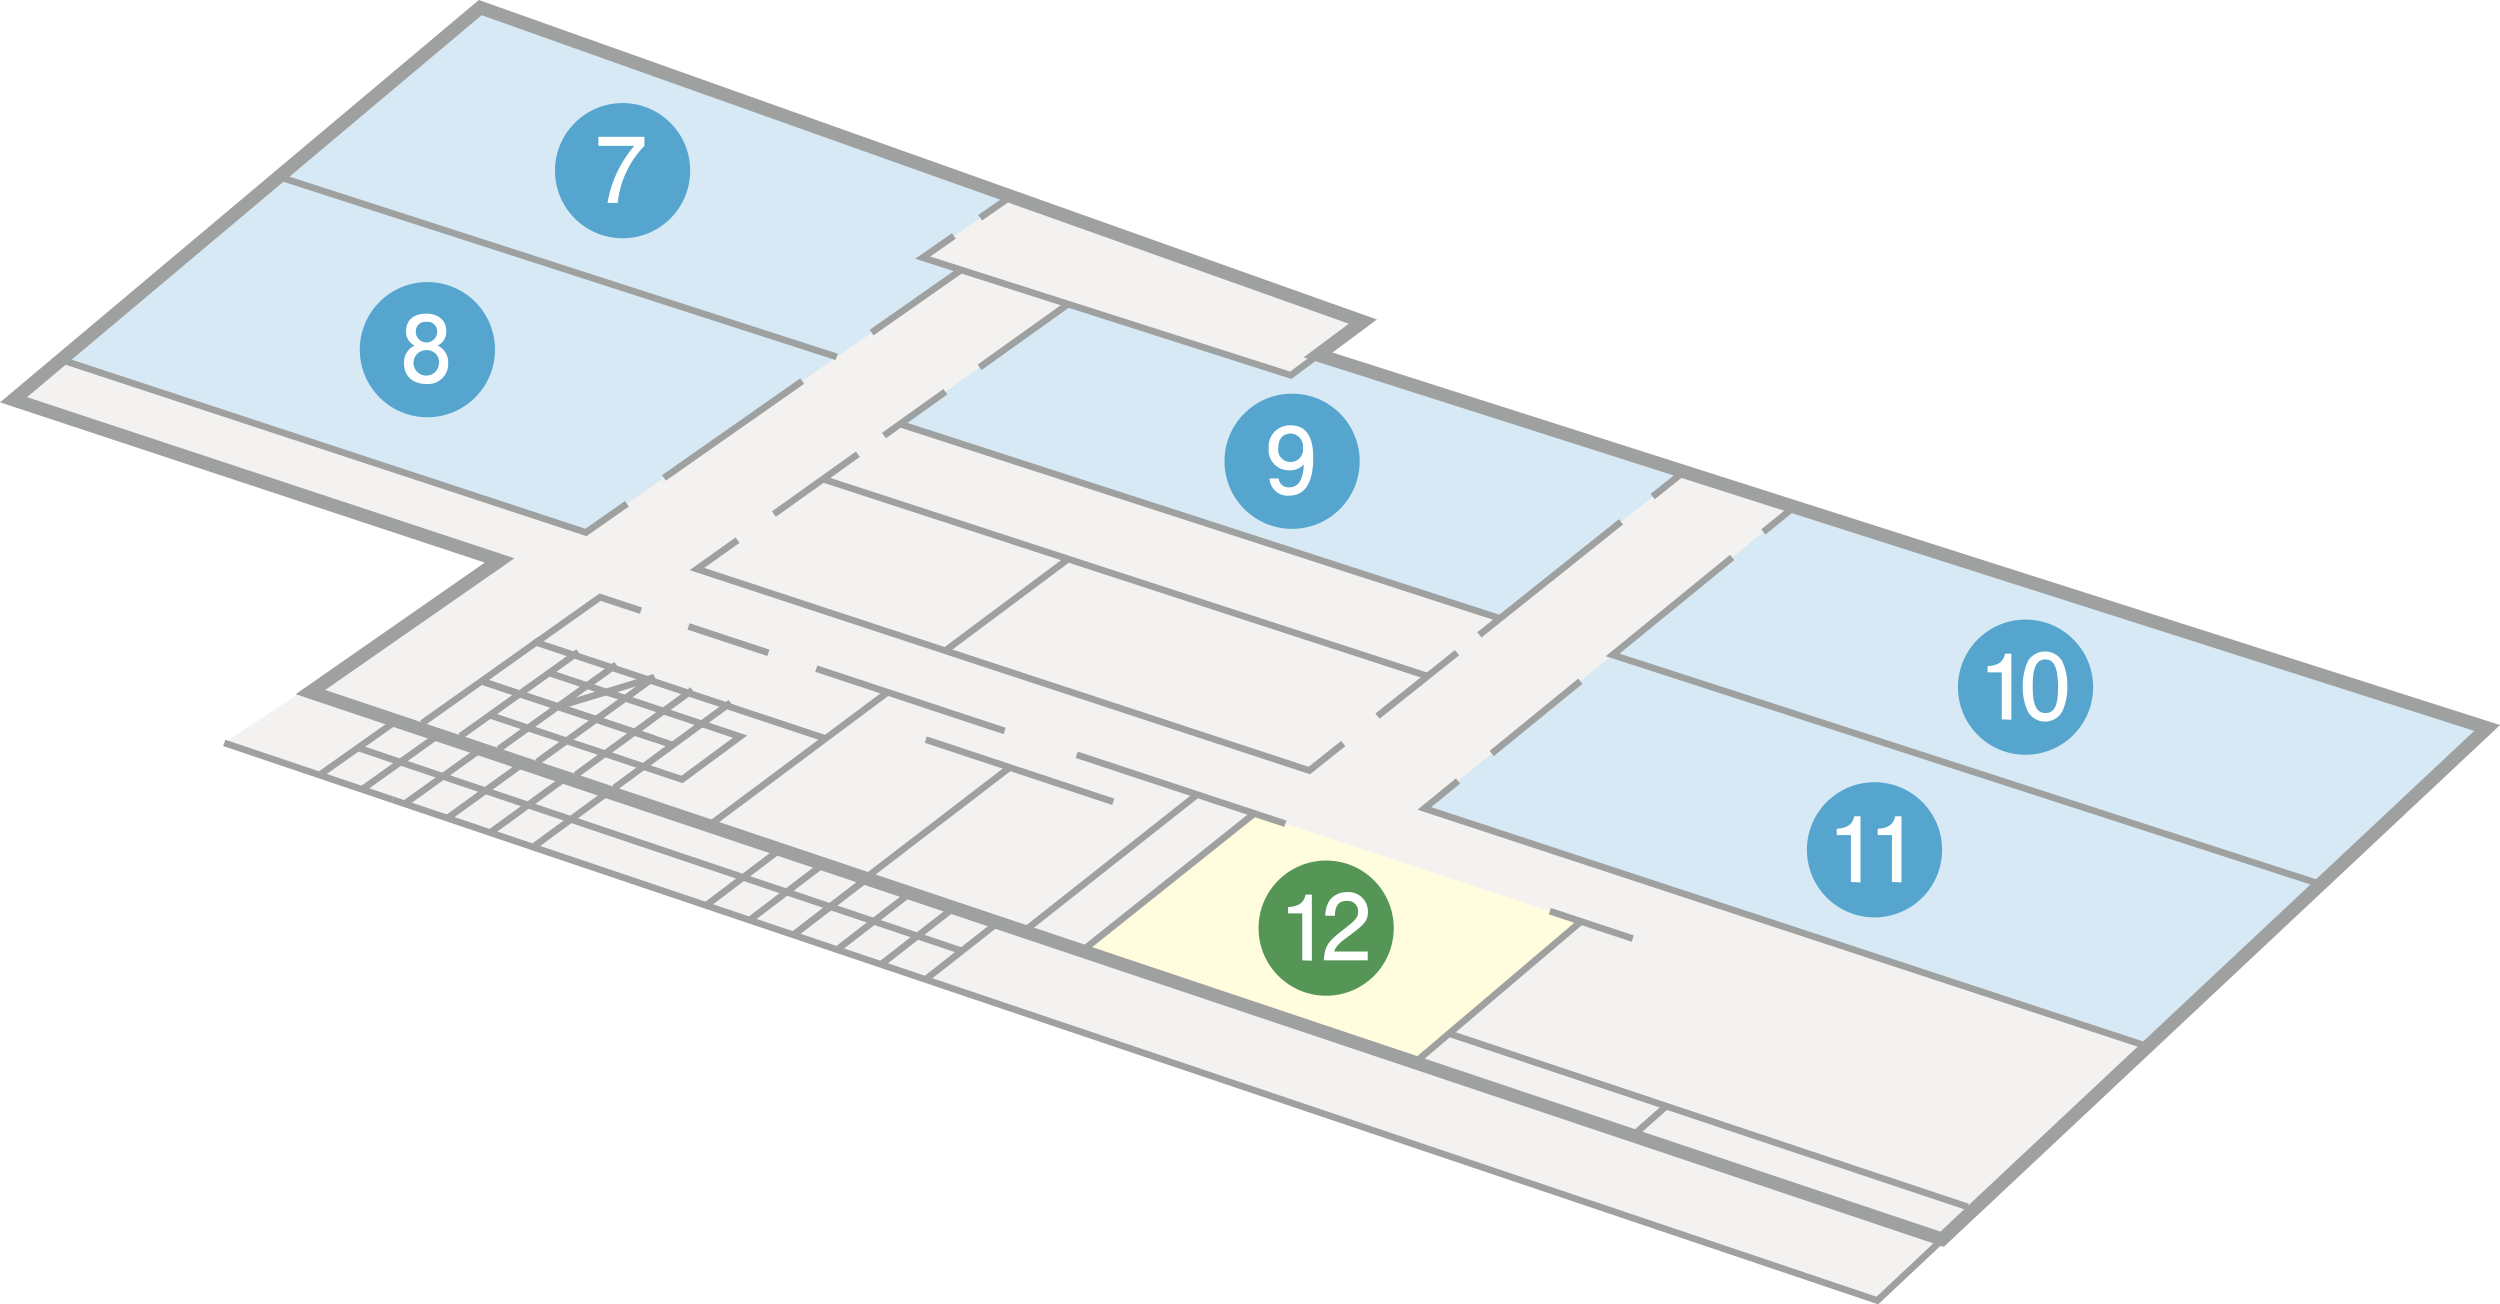<svg xmlns="http://www.w3.org/2000/svg" width="372.79" height="194.49" viewBox="0 0 372.79 194.49">
  <defs>
    <style>
      .a84b3251-1651-427c-8ce1-22e8c3ed4a39 {
        fill: #f3f2f0;
      }

      .c6040e07-0562-4325-8d4d-c58ed2739a49 {
        fill: #d6e9f5;
      }

      .\30 323d8bf-3224-45df-9d4c-ab6d6212c32c {
        fill: #fffddd;
      }

      .\32 c505fc1-35aa-4608-a1f8-3cfae8886146, .\37 da55090-b714-4d2b-80e0-98d823a20d80 {
        fill: none;
        stroke: #9fa0a0;
      }

      .\37 da55090-b714-4d2b-80e0-98d823a20d80 {
        stroke-width: 2px;
      }

      .e21f514d-c4a5-49ba-aa19-771a44b993cf {
        fill: #559656;
      }

      .\34 70b1e08-518b-4edb-a445-dbc0b5a1ec3d {
        fill: #fff;
      }

      .\32 d3716f4-7e76-4338-80fc-07abf9b61c6a {
        fill: #55a5ce;
      }
    </style>
  </defs>
  <title>floor_map_F3</title>
  <g id="a8609f9e-fad3-49bb-bb53-76647dcf9957" data-name="レイヤー 2">
    <g id="cd642015-994e-4598-9bbe-db590ed0afb4" data-name="施設紹介">
      <g>
        <polygon class="a84b3251-1651-427c-8ce1-22e8c3ed4a39" points="2.02 59.61 74.5 83.57 74.5 83.57 33.44 110.78 279.94 193.93 370.87 108.55 370.87 108.55 196.54 52.93 196.54 52.93 203.22 47.96 203.22 47.96 71.61 1.13 71.61 1.13 2.02 59.61"/>
        <polygon class="c6040e07-0562-4325-8d4d-c58ed2739a49" points="137.59 38.42 143.31 40.25 87.37 79.4 9.22 53.68 71.69 1.11 150.73 29.29 137.59 38.42"/>
        <polygon class="c6040e07-0562-4325-8d4d-c58ed2739a49" points="370.96 108.53 267.58 75.55 212.39 120.55 320.29 156.06 370.96 108.53"/>
        <polygon class="c6040e07-0562-4325-8d4d-c58ed2739a49" points="251.13 70.3 196.78 52.75 192.47 55.96 159.26 45.35 134.21 63.23 223.67 92.22 251.13 70.3"/>
        <polygon class="0323d8bf-3224-45df-9d4c-ab6d6212c32c" points="187.04 121.3 161.4 141.76 211.05 158.39 235.75 137.41 187.04 121.3"/>
        <g>
          <g>
            <g>
              <line class="2c505fc1-35aa-4608-a1f8-3cfae8886146" x1="33.44" y1="110.78" x2="58.54" y2="119.25"/>
              <g>
                <polyline class="2c505fc1-35aa-4608-a1f8-3cfae8886146" points="217.41 116.46 212.39 120.55 212.39 120.55 320.29 156.06"/>
                <line class="2c505fc1-35aa-4608-a1f8-3cfae8886146" x1="235.65" y1="101.58" x2="222.44" y2="112.36"/>
                <line class="2c505fc1-35aa-4608-a1f8-3cfae8886146" x1="267.58" y1="75.55" x2="262.95" y2="79.32"/>
                <line class="2c505fc1-35aa-4608-a1f8-3cfae8886146" x1="246.44" y1="74.05" x2="251.13" y2="70.3"/>
                <line class="2c505fc1-35aa-4608-a1f8-3cfae8886146" x1="220.6" y1="94.67" x2="241.72" y2="77.81"/>
                <line class="2c505fc1-35aa-4608-a1f8-3cfae8886146" x1="205.41" y1="106.78" x2="217.27" y2="97.32"/>
                <polyline class="2c505fc1-35aa-4608-a1f8-3cfae8886146" points="109.98 80.54 103.93 84.85 103.93 84.85 195.24 114.9 195.24 114.9 200.3 110.87"/>
                <line class="2c505fc1-35aa-4608-a1f8-3cfae8886146" x1="127.92" y1="67.73" x2="115.4" y2="76.66"/>
                <line class="2c505fc1-35aa-4608-a1f8-3cfae8886146" x1="140.97" y1="58.41" x2="131.81" y2="64.95"/>
                <line class="2c505fc1-35aa-4608-a1f8-3cfae8886146" x1="159.26" y1="45.35" x2="146.07" y2="54.77"/>
                <polyline class="2c505fc1-35aa-4608-a1f8-3cfae8886146" points="258.29 83.12 240.47 97.66 240.47 97.66 346.07 131.87"/>
                <line class="2c505fc1-35aa-4608-a1f8-3cfae8886146" x1="134.21" y1="63.23" x2="223.67" y2="92.22"/>
                <line class="2c505fc1-35aa-4608-a1f8-3cfae8886146" x1="129.97" y1="49.59" x2="143.31" y2="40.25"/>
                <line class="2c505fc1-35aa-4608-a1f8-3cfae8886146" x1="99.01" y1="71.26" x2="119.62" y2="56.83"/>
                <polyline class="2c505fc1-35aa-4608-a1f8-3cfae8886146" points="9.22 53.68 87.37 79.4 87.37 79.4 93.48 75.12"/>
                <line class="2c505fc1-35aa-4608-a1f8-3cfae8886146" x1="122.72" y1="71.44" x2="212.88" y2="100.83"/>
                <line class="2c505fc1-35aa-4608-a1f8-3cfae8886146" x1="40.83" y1="26.12" x2="124.77" y2="53.22"/>
                <polyline class="2c505fc1-35aa-4608-a1f8-3cfae8886146" points="142.24 35.18 137.59 38.42 137.59 38.42 192.47 55.96 192.47 55.96 196.78 52.75"/>
                <line class="2c505fc1-35aa-4608-a1f8-3cfae8886146" x1="150.73" y1="29.29" x2="146.15" y2="32.47"/>
                <line class="2c505fc1-35aa-4608-a1f8-3cfae8886146" x1="159.27" y1="83.36" x2="140.97" y2="97.02"/>
                <line class="2c505fc1-35aa-4608-a1f8-3cfae8886146" x1="132.36" y1="103.22" x2="105.72" y2="123.1"/>
                <line class="2c505fc1-35aa-4608-a1f8-3cfae8886146" x1="178.52" y1="118.48" x2="152.71" y2="138.86"/>
                <polyline class="2c505fc1-35aa-4608-a1f8-3cfae8886146" points="95.58 91.06 89.47 89.05 89.47 89.05 79.95 95.8 79.95 95.8 123.09 110.13"/>
                <line class="2c505fc1-35aa-4608-a1f8-3cfae8886146" x1="114.58" y1="97.35" x2="102.67" y2="93.41"/>
                <line class="2c505fc1-35aa-4608-a1f8-3cfae8886146" x1="149.81" y1="109" x2="121.72" y2="99.71"/>
                <line class="2c505fc1-35aa-4608-a1f8-3cfae8886146" x1="191.66" y1="122.83" x2="160.55" y2="112.55"/>
                <line class="2c505fc1-35aa-4608-a1f8-3cfae8886146" x1="243.47" y1="139.96" x2="231.11" y2="135.87"/>
                <line class="2c505fc1-35aa-4608-a1f8-3cfae8886146" x1="216.08" y1="154.12" x2="293.43" y2="179.98"/>
                <polyline class="2c505fc1-35aa-4608-a1f8-3cfae8886146" points="58.54 119.25 279.94 193.93 279.94 193.93 370.96 108.53 370.96 108.53 196.59 52.89 196.59 52.89 203.22 47.96 203.22 47.96 71.69 1.11 71.69 1.11 2.19 59.6 2.19 59.6 74.59 83.54 74.59 83.54 46.37 103.17 46.37 103.17 161.4 141.76 161.4 141.76 187.04 121.3"/>
                <polyline class="2c505fc1-35aa-4608-a1f8-3cfae8886146" points="235.75 137.41 211.05 158.39 211.05 158.39 288.69 184.42"/>
                <line class="2c505fc1-35aa-4608-a1f8-3cfae8886146" x1="248.45" y1="164.95" x2="243.54" y2="169.29"/>
                <line class="2c505fc1-35aa-4608-a1f8-3cfae8886146" x1="71.81" y1="101.56" x2="97.54" y2="110.15"/>
                <line class="2c505fc1-35aa-4608-a1f8-3cfae8886146" x1="138.05" y1="110.29" x2="166" y2="119.56"/>
                <line class="2c505fc1-35aa-4608-a1f8-3cfae8886146" x1="150.55" y1="114.45" x2="129.08" y2="130.92"/>
                <g>
                  <line class="2c505fc1-35aa-4608-a1f8-3cfae8886146" x1="53.39" y1="111.52" x2="143.43" y2="141.8"/>
                  <line class="2c505fc1-35aa-4608-a1f8-3cfae8886146" x1="53.89" y1="117.78" x2="65.43" y2="109.56"/>
                  <line class="2c505fc1-35aa-4608-a1f8-3cfae8886146" x1="60.25" y1="119.92" x2="71.74" y2="111.68"/>
                  <line class="2c505fc1-35aa-4608-a1f8-3cfae8886146" x1="47.54" y1="115.64" x2="59.13" y2="107.45"/>
                  <line class="2c505fc1-35aa-4608-a1f8-3cfae8886146" x1="66.61" y1="122.07" x2="78.1" y2="113.77"/>
                  <line class="2c505fc1-35aa-4608-a1f8-3cfae8886146" x1="73" y1="124.23" x2="84.44" y2="115.9"/>
                  <line class="2c505fc1-35aa-4608-a1f8-3cfae8886146" x1="79.39" y1="126.38" x2="90.79" y2="118.03"/>
                  <line class="2c505fc1-35aa-4608-a1f8-3cfae8886146" x1="105.18" y1="135.09" x2="116.39" y2="126.62"/>
                  <line class="2c505fc1-35aa-4608-a1f8-3cfae8886146" x1="111.68" y1="137.28" x2="122.85" y2="128.78"/>
                  <line class="2c505fc1-35aa-4608-a1f8-3cfae8886146" x1="118.2" y1="139.48" x2="129.32" y2="130.95"/>
                  <line class="2c505fc1-35aa-4608-a1f8-3cfae8886146" x1="118.27" y1="139.46" x2="129.35" y2="130.96"/>
                  <line class="2c505fc1-35aa-4608-a1f8-3cfae8886146" x1="124.73" y1="141.68" x2="135.8" y2="133.12"/>
                  <line class="2c505fc1-35aa-4608-a1f8-3cfae8886146" x1="131.28" y1="143.89" x2="142.3" y2="135.3"/>
                  <line class="2c505fc1-35aa-4608-a1f8-3cfae8886146" x1="137.91" y1="146.13" x2="148.88" y2="137.51"/>
                </g>
              </g>
            </g>
            <g>
              <line class="2c505fc1-35aa-4608-a1f8-3cfae8886146" x1="71.79" y1="101.58" x2="100.32" y2="111.1"/>
              <line class="2c505fc1-35aa-4608-a1f8-3cfae8886146" x1="62.93" y1="107.86" x2="80.57" y2="95.35"/>
              <line class="2c505fc1-35aa-4608-a1f8-3cfae8886146" x1="68.65" y1="109.78" x2="86.23" y2="97.23"/>
              <line class="2c505fc1-35aa-4608-a1f8-3cfae8886146" x1="74.37" y1="111.69" x2="91.89" y2="99.11"/>
              <polyline class="2c505fc1-35aa-4608-a1f8-3cfae8886146" points="80.11 113.62 97.56 101 97.56 101 83.2 105.36"/>
              <line class="2c505fc1-35aa-4608-a1f8-3cfae8886146" x1="85.86" y1="115.55" x2="103.25" y2="102.89"/>
              <line class="2c505fc1-35aa-4608-a1f8-3cfae8886146" x1="91.62" y1="117.48" x2="108.94" y2="104.78"/>
              <polyline class="2c505fc1-35aa-4608-a1f8-3cfae8886146" points="81.85 100.34 110.36 109.84 110.36 109.84 101.7 116.23 101.7 116.23 73.02 106.64"/>
            </g>
          </g>
          <polygon class="7da55090-b714-4d2b-80e0-98d823a20d80" points="2.02 59.61 74.5 83.57 74.5 83.57 46.29 103.2 46.29 103.2 289.6 184.79 289.6 184.79 370.87 108.55 370.87 108.55 196.54 52.93 196.54 52.93 203.22 47.96 203.22 47.96 71.61 1.13 71.61 1.13 2.02 59.61"/>
        </g>
        <g>
          <circle class="e21f514d-c4a5-49ba-aa19-771a44b993cf" cx="197.75" cy="138.4" r="10.08"/>
          <g>
            <path class="470b1e08-518b-4edb-a445-dbc0b5a1ec3d" d="M194.19,143.2v-7h-2.11v-.94c2.12-.1,2.42-1.14,2.61-1.86h.93v9.86Z"/>
            <path class="470b1e08-518b-4edb-a445-dbc0b5a1ec3d" d="M201.25,139.49c-1.39,1-2,1.49-2.3,2.4h5v1.31h-6.56c.2-2.28.62-2.78,3.08-4.69,1.63-1.27,2.05-1.7,2.05-2.58a1.55,1.55,0,0,0-1.72-1.59c-1.66,0-1.72,1.47-1.74,2.21h-1.43a4.17,4.17,0,0,1,.63-2.28,3.14,3.14,0,0,1,2.63-1.24,2.89,2.89,0,0,1,3.09,2.92C204,137.41,203.23,138,201.25,139.49Z"/>
          </g>
        </g>
        <g>
          <circle class="2d3716f4-7e76-4338-80fc-07abf9b61c6a" cx="92.84" cy="25.45" r="10.08"/>
          <path class="470b1e08-518b-4edb-a445-dbc0b5a1ec3d" d="M92.11,30.26H90.59a17.44,17.44,0,0,1,4-8.51H89.23V20.4h6.86v1.35A14.33,14.33,0,0,0,92.11,30.26Z"/>
        </g>
        <g>
          <circle class="2d3716f4-7e76-4338-80fc-07abf9b61c6a" cx="63.73" cy="52.14" r="10.08"/>
          <path class="470b1e08-518b-4edb-a445-dbc0b5a1ec3d" d="M63.57,57.26c-1.7,0-3.32-.88-3.32-3.11a2.74,2.74,0,0,1,1.58-2.63,2.22,2.22,0,0,1-1.28-2.13c0-1.76,1.27-2.62,3-2.62s3,.92,3,2.62a2.23,2.23,0,0,1-1.3,2.13,2.74,2.74,0,0,1,1.58,2.61A3,3,0,0,1,63.57,57.26Zm0-5.05a1.9,1.9,0,1,0,1.89,1.89A1.78,1.78,0,0,0,63.57,52.21Zm0-4.21A1.41,1.41,0,0,0,62,49.47a1.59,1.59,0,0,0,3.19,0A1.42,1.42,0,0,0,63.57,48Z"/>
        </g>
        <g>
          <circle class="2d3716f4-7e76-4338-80fc-07abf9b61c6a" cx="192.67" cy="68.78" r="10.08"/>
          <path class="470b1e08-518b-4edb-a445-dbc0b5a1ec3d" d="M192.23,73.91a2.7,2.7,0,0,1-2.92-2.56h1.36a1.44,1.44,0,0,0,1.57,1.32c1.86,0,2.11-2.11,2.19-3.42a2.74,2.74,0,0,1-2.17.88,3,3,0,0,1-3.08-3.27,3.17,3.17,0,0,1,3.29-3.44c3.28,0,3.35,3.54,3.35,4.9S195.71,73.91,192.23,73.91Zm.26-9.26c-.76,0-1.88.36-1.88,2.19a1.8,1.8,0,0,0,1.76,2.05,1.84,1.84,0,0,0,1.92-2.08A1.92,1.92,0,0,0,192.49,64.65Z"/>
        </g>
        <g>
          <circle class="2d3716f4-7e76-4338-80fc-07abf9b61c6a" cx="302.04" cy="102.47" r="10.08"/>
          <g>
            <path class="470b1e08-518b-4edb-a445-dbc0b5a1ec3d" d="M298.49,107.27v-7h-2.11v-.94c2.12-.1,2.42-1.14,2.61-1.86h.93v9.86Z"/>
            <path class="470b1e08-518b-4edb-a445-dbc0b5a1ec3d" d="M307.49,106.14a2.94,2.94,0,0,1-5.08,0,8.32,8.32,0,0,1-.78-3.8,8.51,8.51,0,0,1,.78-3.79,3,3,0,0,1,5.08,0,8.48,8.48,0,0,1,.78,3.79A8.32,8.32,0,0,1,307.49,106.14ZM305,98.33c-1.59,0-1.89,1.81-1.89,4,0,2,.23,4,1.89,4s1.89-1.8,1.89-4C306.85,100.3,306.6,98.33,305,98.33Z"/>
          </g>
        </g>
        <g>
          <circle class="2d3716f4-7e76-4338-80fc-07abf9b61c6a" cx="279.52" cy="126.72" r="10.08"/>
          <g>
            <path class="470b1e08-518b-4edb-a445-dbc0b5a1ec3d" d="M276,131.52v-7h-2.11v-.94c2.12-.1,2.42-1.14,2.61-1.86h.93v9.86Z"/>
            <path class="470b1e08-518b-4edb-a445-dbc0b5a1ec3d" d="M282.12,131.52v-7H280v-.94c2.12-.1,2.42-1.14,2.61-1.86h.93v9.86Z"/>
          </g>
        </g>
      </g>
    </g>
  </g>
</svg>
